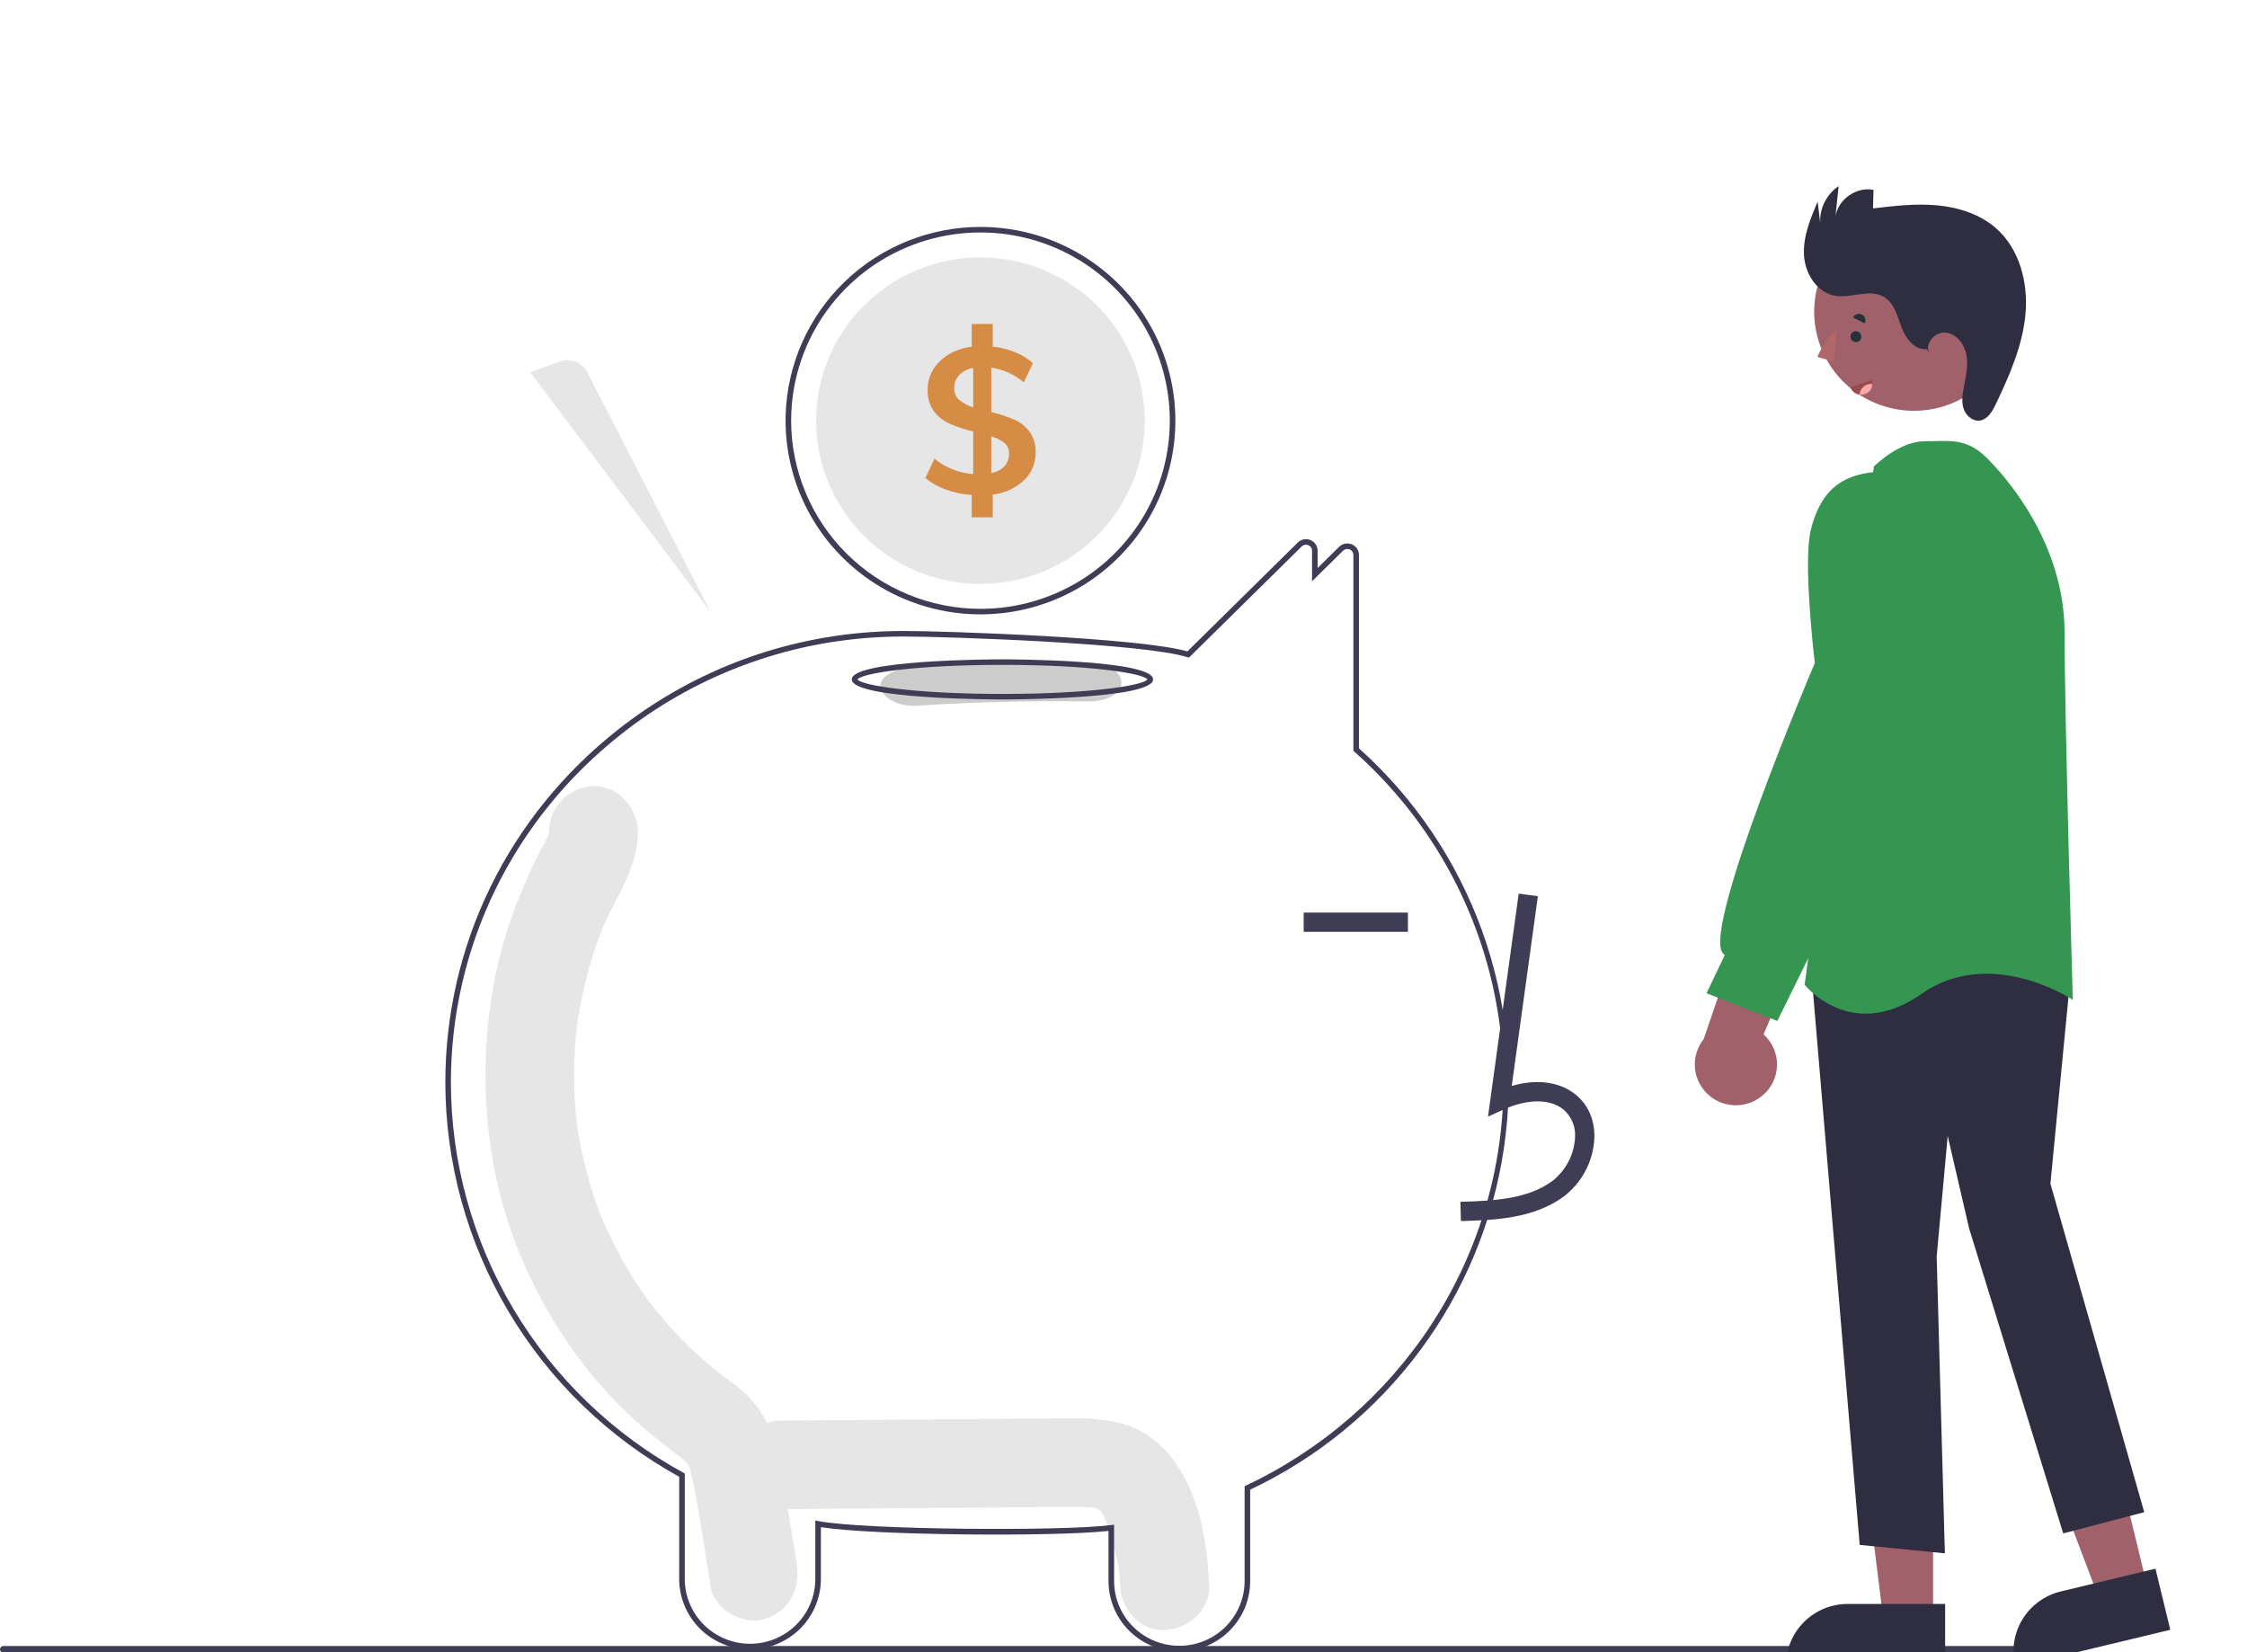<svg width="136" height="100" viewBox="0 0 136 100" fill="none" xmlns="http://www.w3.org/2000/svg">
<g clip-path="url(#clip0_2289_75467)">
<path d="M71.11 88.49C70.247 87.289 69.078 86.41 67.609 86.081C66.328 85.794 65.011 85.843 63.709 85.853L47.246 85.979C45.836 85.99 44.484 87.204 44.549 88.659C44.614 90.102 45.734 91.351 47.246 91.339C52.068 91.302 56.891 91.266 61.714 91.229C62.851 91.22 63.988 91.2 65.125 91.203C65.381 91.204 65.635 91.217 65.89 91.22C65.952 91.221 65.996 91.22 66.028 91.219C66.036 91.222 66.043 91.224 66.053 91.227C66.186 91.263 66.322 91.288 66.456 91.322C66.409 91.324 66.543 91.407 66.61 91.435C66.619 91.453 66.639 91.485 66.672 91.534C66.718 91.62 66.853 91.879 66.859 91.871C67.063 92.383 67.231 92.909 67.362 93.444C67.676 94.625 67.745 94.872 67.79 95.979C67.847 97.378 68.989 98.726 70.486 98.659C71.898 98.596 73.244 97.48 73.183 95.979C73.079 93.451 72.633 90.611 71.11 88.49Z" fill="#E6E6E6"/>
<path d="M48.212 94.547C47.903 92.684 47.599 90.821 47.284 88.959C46.964 87.071 46.311 85.341 44.832 84.102C44.437 83.771 44.028 83.462 43.616 83.153C43.472 83.045 43.327 82.937 43.184 82.826C43.176 82.819 43.17 82.815 43.163 82.809C43.147 82.796 43.128 82.78 43.103 82.759C42.487 82.24 41.891 81.699 41.324 81.123C40.82 80.612 40.339 80.079 39.879 79.524C39.764 79.386 39.651 79.246 39.539 79.105C39.52 79.081 39.416 78.948 39.347 78.861C39.284 78.774 39.168 78.617 39.148 78.589C39.018 78.405 38.889 78.22 38.763 78.033C37.904 76.754 37.161 75.402 36.541 73.993C36.479 73.854 36.419 73.713 36.361 73.572C36.345 73.529 36.325 73.473 36.298 73.399C36.173 73.058 36.048 72.717 35.934 72.371C35.691 71.638 35.483 70.893 35.308 70.138C35.222 69.765 35.144 69.39 35.075 69.013C35.039 68.819 35.006 68.625 34.975 68.43C34.97 68.398 34.94 68.188 34.922 68.069C34.908 67.95 34.884 67.739 34.881 67.707C34.861 67.51 34.843 67.314 34.828 67.118C34.794 66.675 34.77 66.232 34.758 65.789C34.737 65 34.752 64.212 34.801 63.423C34.829 62.98 34.869 62.538 34.918 62.097C34.921 62.07 34.923 62.049 34.925 62.029C34.928 62.01 34.931 61.987 34.936 61.959C34.972 61.716 35.01 61.472 35.053 61.23C35.215 60.309 35.425 59.396 35.683 58.497C35.805 58.072 35.938 57.65 36.081 57.232C36.145 57.046 36.211 56.861 36.279 56.676C36.274 56.688 36.478 56.171 36.481 56.154C37.289 54.256 38.611 52.526 38.612 50.371C38.614 48.911 37.371 47.513 35.916 47.581C35.19 47.608 34.504 47.914 34.001 48.434C33.498 48.955 33.218 49.649 33.219 50.371C33.219 50.403 33.219 50.431 33.219 50.459C33.206 50.504 33.194 50.542 33.184 50.575C33.026 50.916 32.834 51.239 32.66 51.571C32.187 52.48 31.783 53.418 31.398 54.37C30.77 55.92 30.289 57.526 29.961 59.165C29.249 62.758 29.194 66.448 29.798 70.06C30.843 76.394 34.291 82.457 39.084 86.532C39.5 86.886 39.926 87.227 40.356 87.562C40.535 87.701 40.714 87.837 40.894 87.972C40.98 88.036 41.333 88.313 41.177 88.178C41.511 88.462 41.652 88.605 41.738 88.813C41.75 88.861 41.767 88.927 41.79 89.016C41.851 89.251 41.908 89.486 41.956 89.725C42.373 91.811 42.663 93.931 43.012 96.031C43.251 97.473 45.038 98.412 46.328 97.979C47.831 97.476 48.468 96.093 48.212 94.547Z" fill="#E6E6E6"/>
<path d="M71.38 99.947C70.247 99.95 69.16 99.507 68.356 98.714C67.553 97.921 67.098 96.843 67.093 95.718V92.66C63.872 93.019 52.845 92.936 49.684 92.431V95.595C49.675 96.72 49.22 97.796 48.417 98.588C47.614 99.38 46.528 99.825 45.397 99.825C44.265 99.825 43.179 99.38 42.376 98.588C41.573 97.796 41.118 96.72 41.109 95.595V89.382C36.828 87.018 33.259 83.562 30.77 79.369C28.282 75.176 26.964 70.4 26.953 65.532C26.953 57.185 30.759 49.399 37.395 44.169C41.709 40.758 46.951 38.706 52.448 38.278C53.194 38.219 53.944 38.19 54.679 38.19C57.266 38.19 68.939 38.587 71.868 39.425L78.546 32.838C78.645 32.74 78.77 32.673 78.907 32.646C79.043 32.619 79.185 32.633 79.313 32.686C79.443 32.738 79.554 32.827 79.631 32.942C79.709 33.057 79.75 33.192 79.749 33.331V34.378L81.049 33.098C81.147 33 81.272 32.933 81.409 32.906C81.545 32.879 81.687 32.892 81.815 32.946C81.945 32.997 82.056 33.086 82.134 33.201C82.212 33.316 82.253 33.452 82.251 33.59V45.293C85.603 48.296 88.157 52.074 89.687 56.292C91.218 60.511 91.678 65.039 91.027 69.477C90.376 73.914 88.633 78.124 85.954 81.732C83.275 85.34 79.742 88.236 75.667 90.162V95.718C75.662 96.843 75.207 97.921 74.403 98.714C73.6 99.507 72.512 99.95 71.38 99.947ZM67.43 92.281V95.718C67.438 96.754 67.858 97.744 68.598 98.473C69.338 99.203 70.338 99.612 71.38 99.612C72.422 99.612 73.422 99.203 74.162 98.473C74.902 97.744 75.322 96.754 75.33 95.718V89.95L75.426 89.905C79.998 87.749 83.879 84.375 86.638 80.159C90.155 74.779 91.617 68.326 90.761 61.967C89.904 55.608 86.786 49.764 81.97 45.492L81.914 45.442V33.59C81.916 33.518 81.894 33.448 81.854 33.388C81.814 33.328 81.756 33.282 81.688 33.256C81.621 33.227 81.547 33.22 81.475 33.234C81.404 33.248 81.338 33.283 81.287 33.335L79.412 35.181V33.331C79.413 33.259 79.392 33.188 79.352 33.128C79.311 33.069 79.253 33.023 79.186 32.996C79.118 32.968 79.044 32.96 78.972 32.975C78.9 32.989 78.835 33.024 78.784 33.076L71.962 39.804L71.865 39.774C69.143 38.927 57.286 38.525 54.679 38.525C53.953 38.525 53.212 38.554 52.474 38.612C47.045 39.035 41.866 41.062 37.604 44.432C31.049 49.597 27.29 57.288 27.29 65.532C27.301 70.357 28.612 75.09 31.086 79.242C33.56 83.392 37.108 86.809 41.359 89.137L41.446 89.185V95.596C41.455 96.631 41.875 97.621 42.615 98.351C43.355 99.08 44.355 99.489 45.397 99.489C46.439 99.489 47.438 99.08 48.178 98.351C48.918 97.621 49.338 96.631 49.347 95.596V92.03L49.547 92.067C52.387 92.599 64.348 92.682 67.239 92.305L67.43 92.281Z" fill="#3F3D56"/>
<path d="M59.344 13.734C56.278 13.736 53.333 14.922 51.132 17.044C48.931 19.165 47.647 22.054 47.552 25.099C47.548 25.218 47.547 25.339 47.547 25.46C47.547 27.779 48.239 30.046 49.535 31.974C50.831 33.902 52.674 35.405 54.829 36.292C56.985 37.18 59.357 37.412 61.645 36.96C63.933 36.507 66.035 35.391 67.685 33.751C69.335 32.111 70.459 30.022 70.914 27.747C71.369 25.473 71.135 23.115 70.242 20.973C69.35 18.83 67.838 16.999 65.898 15.71C63.958 14.422 61.677 13.734 59.344 13.734ZM59.344 36.85C56.305 36.847 53.392 35.646 51.244 33.51C49.096 31.375 47.887 28.48 47.884 25.46C47.884 25.304 47.887 25.15 47.894 24.997C47.985 22.766 48.734 20.611 50.048 18.799C51.362 16.988 53.182 15.6 55.283 14.809C57.384 14.018 59.673 13.858 61.864 14.349C64.056 14.84 66.054 15.961 67.61 17.572C69.166 19.182 70.211 21.212 70.616 23.409C71.021 25.605 70.767 27.871 69.886 29.926C69.005 31.98 67.536 33.731 65.662 34.963C63.787 36.194 61.59 36.85 59.344 36.85Z" fill="#3F3D56"/>
<path d="M69.284 25.461C69.284 28.082 68.237 30.596 66.372 32.449C64.507 34.302 61.978 35.344 59.341 35.344C56.704 35.344 54.175 34.302 52.311 32.449C50.446 30.596 49.398 28.082 49.398 25.461C49.398 25.148 49.414 24.839 49.442 24.535C49.682 22.005 50.892 19.664 52.823 17.998C54.753 16.333 57.255 15.47 59.808 15.589C62.361 15.708 64.771 16.8 66.535 18.639C68.3 20.477 69.284 22.92 69.284 25.461Z" fill="#E6E6E6"/>
<path d="M62.306 26.117C62.065 25.802 61.748 25.552 61.384 25.392C60.935 25.204 60.472 25.052 59.998 24.939V22.249C60.726 22.358 61.408 22.668 61.968 23.142L62.518 21.978C62.202 21.698 61.839 21.475 61.446 21.32C61.01 21.144 60.553 21.028 60.086 20.973V19.609H58.814V20.986C58.322 21.041 57.849 21.199 57.423 21.45C57.039 21.676 56.716 21.991 56.481 22.368C56.257 22.736 56.141 23.159 56.146 23.589C56.124 24.055 56.26 24.515 56.532 24.896C56.782 25.225 57.113 25.486 57.492 25.653C57.948 25.846 58.419 26.002 58.901 26.117V28.695C58.043 28.63 57.225 28.306 56.557 27.765L56.008 28.931C56.381 29.238 56.805 29.477 57.262 29.638C57.762 29.816 58.284 29.924 58.814 29.959V31.311H60.086V29.934C60.793 29.858 61.456 29.555 61.975 29.073C62.204 28.855 62.385 28.592 62.506 28.301C62.627 28.01 62.687 27.697 62.68 27.382C62.701 26.93 62.569 26.485 62.306 26.117ZM58.901 24.655C58.591 24.561 58.303 24.407 58.054 24.202C57.955 24.115 57.877 24.007 57.825 23.886C57.773 23.765 57.749 23.634 57.754 23.502C57.745 23.204 57.855 22.914 58.06 22.697C58.288 22.468 58.582 22.317 58.901 22.263V24.655ZM60.797 28.219C60.582 28.438 60.302 28.583 59.998 28.633V26.415C60.289 26.492 60.561 26.628 60.797 26.812C60.887 26.888 60.958 26.983 61.006 27.091C61.053 27.198 61.076 27.315 61.072 27.432C61.084 27.719 60.986 28 60.797 28.219Z" fill="#D68C45"/>
<path d="M65.766 40.099C62.321 40.051 58.887 40.138 55.464 40.36C54.294 40.435 53.281 40.847 53.281 41.538C53.281 42.115 54.286 42.792 55.464 42.715C58.885 42.493 62.319 42.406 65.766 42.455C68.576 42.494 68.575 40.138 65.766 40.099Z" fill="#CCCCCC"/>
<path d="M60.673 42.335C60.301 42.335 51.555 42.322 51.555 41.121C51.555 39.92 60.301 39.906 60.673 39.906C61.045 39.906 69.791 39.92 69.791 41.121C69.791 42.322 61.045 42.335 60.673 42.335ZM51.897 41.121C52.136 41.485 55.351 42 60.673 42C65.995 42 69.21 41.485 69.449 41.121C69.21 40.757 65.995 40.241 60.673 40.241C55.351 40.241 52.136 40.757 51.897 41.121V41.121Z" fill="#3F3D56"/>
<path d="M88.423 73.904C90.359 73.851 92.769 73.784 94.625 72.436C95.178 72.018 95.632 71.485 95.956 70.875C96.279 70.264 96.465 69.591 96.499 68.901C96.537 67.837 96.15 66.908 95.41 66.286C94.44 65.471 93.024 65.28 91.499 65.726L93.079 54.244L91.919 54.086L90.061 67.585L91.03 67.143C92.153 66.63 93.695 66.37 94.654 67.175C94.889 67.385 95.072 67.647 95.189 67.939C95.306 68.231 95.354 68.547 95.329 68.86C95.3 69.373 95.161 69.874 94.92 70.329C94.68 70.784 94.343 71.182 93.934 71.496C92.49 72.545 90.569 72.68 88.391 72.74L88.423 73.904Z" fill="#3F3D56"/>
<path d="M85.215 55.234H78.906V56.399H85.215V55.234Z" fill="#3F3D56"/>
<path d="M32.102 22.538L42.993 37.014L35.623 22.69C35.562 22.522 35.469 22.369 35.348 22.238C35.228 22.106 35.082 22 34.92 21.925C34.758 21.849 34.583 21.806 34.404 21.798C34.226 21.79 34.047 21.817 33.879 21.878L32.102 22.538Z" fill="#E6E6E6"/>
<path d="M124.621 100.024H0.2C0.147 100.024 0.096 100.003 0.059 99.965C0.021 99.928 0 99.877 0 99.824C0 99.772 0.021 99.721 0.059 99.684C0.096 99.646 0.147 99.625 0.2 99.625H124.621C124.675 99.625 124.726 99.646 124.763 99.683C124.801 99.721 124.822 99.772 124.822 99.824C124.822 99.877 124.801 99.928 124.763 99.966C124.726 100.003 124.675 100.024 124.621 100.024Z" fill="#3F3D56"/>
<path d="M129.967 96.032L127.038 96.735L122.914 85.843L127.236 84.805L129.967 96.032Z" fill="#A0616A"/>
<path d="M121.991 100.893L121.971 100.812C121.739 99.853 121.899 98.842 122.416 98C122.933 97.158 123.765 96.555 124.73 96.322L130.459 94.945L131.358 98.643L121.991 100.893Z" fill="#2F2E41"/>
<path d="M117.001 98.011L113.988 98.011L112.555 86.461L117.001 86.461L117.001 98.011Z" fill="#A0616A"/>
<path d="M117.731 100.882L108.094 100.882V100.798C108.094 99.811 108.488 98.865 109.19 98.168C109.892 97.47 110.844 97.078 111.836 97.078H111.837L117.731 97.078L117.731 100.882Z" fill="#2F2E41"/>
<path d="M112.558 93.504L109.633 58.852L121.742 56.634L121.79 56.625L125.335 58.89L124.101 71.642L129.781 91.525L124.876 92.808L119.187 74.368L117.885 68.76L117.218 76.047L117.714 94.016L112.558 93.504Z" fill="#2F2E41"/>
<path d="M109.259 59.636L109.227 59.595L113.411 28.279L113.417 28.238L113.446 28.209C113.508 28.147 114.974 26.707 116.482 26.707C116.7 26.707 116.907 26.702 117.106 26.697C118.26 26.667 119.172 26.643 120.255 27.72C121.359 28.817 124.96 32.823 124.96 38.31C124.96 43.62 125.447 60.123 125.452 60.289L125.459 60.522L125.262 60.395C125.213 60.364 120.369 57.299 116.307 60.148C115.037 61.039 113.897 61.351 112.922 61.351C110.652 61.351 109.278 59.66 109.259 59.636Z" fill="#359652"/>
<path d="M118.735 24.127C121.66 22.538 122.735 18.893 121.136 15.985C119.537 13.078 115.87 12.01 112.945 13.599C110.02 15.188 108.945 18.833 110.544 21.741C112.143 24.648 115.81 25.716 118.735 24.127Z" fill="#A0616A"/>
<path d="M106.597 66.37C106.883 66.15 107.116 65.871 107.282 65.551C107.447 65.232 107.539 64.88 107.553 64.522C107.567 64.163 107.501 63.805 107.361 63.474C107.22 63.144 107.009 62.847 106.741 62.606L110.168 54.57L105.68 55.391L103.113 62.897C102.736 63.371 102.547 63.966 102.582 64.57C102.617 65.174 102.874 65.743 103.303 66.171C103.733 66.6 104.305 66.856 104.912 66.893C105.519 66.93 106.119 66.743 106.597 66.37H106.597Z" fill="#A0616A"/>
<path d="M103.289 60.116L104.393 57.8C104.325 57.759 104.268 57.701 104.23 57.632C103.199 55.855 109.428 41.104 109.843 40.125C109.779 39.593 109.126 33.954 109.604 32.053C110.167 29.815 111.322 28.772 113.468 28.566C115.834 28.345 116.473 31.539 116.479 31.571L116.481 39.782L113.765 49.234L107.572 61.792L103.289 60.116Z" fill="#359652"/>
<path d="M116.612 21.127C115.889 21.22 115.343 20.485 115.09 19.804C114.836 19.124 114.644 18.332 114.015 17.965C113.155 17.463 112.055 18.067 111.073 17.901C109.963 17.714 109.241 16.545 109.185 15.427C109.128 14.31 109.575 13.235 110.014 12.205L110.168 13.485C110.147 13.051 110.239 12.619 110.435 12.231C110.63 11.842 110.923 11.51 111.284 11.266L111.087 13.145C111.21 12.092 112.351 11.276 113.395 11.494L113.364 12.614C114.646 12.462 115.939 12.311 117.224 12.426C118.51 12.542 119.805 12.946 120.779 13.787C122.237 15.046 122.769 17.119 122.591 19.031C122.412 20.942 121.618 22.737 120.791 24.471C120.583 24.908 120.295 25.4 119.812 25.456C119.379 25.506 118.982 25.145 118.847 24.733C118.712 24.32 118.778 23.872 118.859 23.445C118.981 22.801 119.134 22.143 119.02 21.497C118.905 20.852 118.438 20.214 117.783 20.135C117.129 20.056 116.459 20.799 116.773 21.375L116.612 21.127Z" fill="#2F2E41"/>
<path d="M112.36 20.049C112.542 20.071 112.676 20.236 112.659 20.414C112.642 20.595 112.482 20.724 112.3 20.701C112.119 20.679 111.984 20.516 112.001 20.336C112.018 20.156 112.179 20.028 112.36 20.049Z" fill="#263238"/>
<path d="M112.702 19.045C112.894 19.145 112.964 19.381 112.856 19.572L112.156 19.208C112.264 19.017 112.509 18.945 112.702 19.045Z" fill="#263238"/>
<path d="M112.921 23.835C112.519 23.989 112.108 23.798 112 23.436L113.283 23C113.391 23.362 113.271 23.703 112.921 23.835Z" fill="#9A4A4D"/>
<path d="M112.547 23.878C112.582 23.519 112.881 23.236 113.251 23.234C113.273 23.234 113.294 23.239 113.316 23.241C113.319 23.506 113.188 23.732 112.918 23.834C112.792 23.883 112.666 23.892 112.547 23.878Z" fill="#FFA8A7"/>
<path d="M111.174 20L110.989 21.889L110 21.602C110.263 20.994 110.626 20.34 111.174 20Z" fill="#B16668"/>
</g>
<defs>
<clipPath id="clip0_2289_75467">
<rect width="136" height="100" fill="white"/>
</clipPath>
</defs>
</svg>
